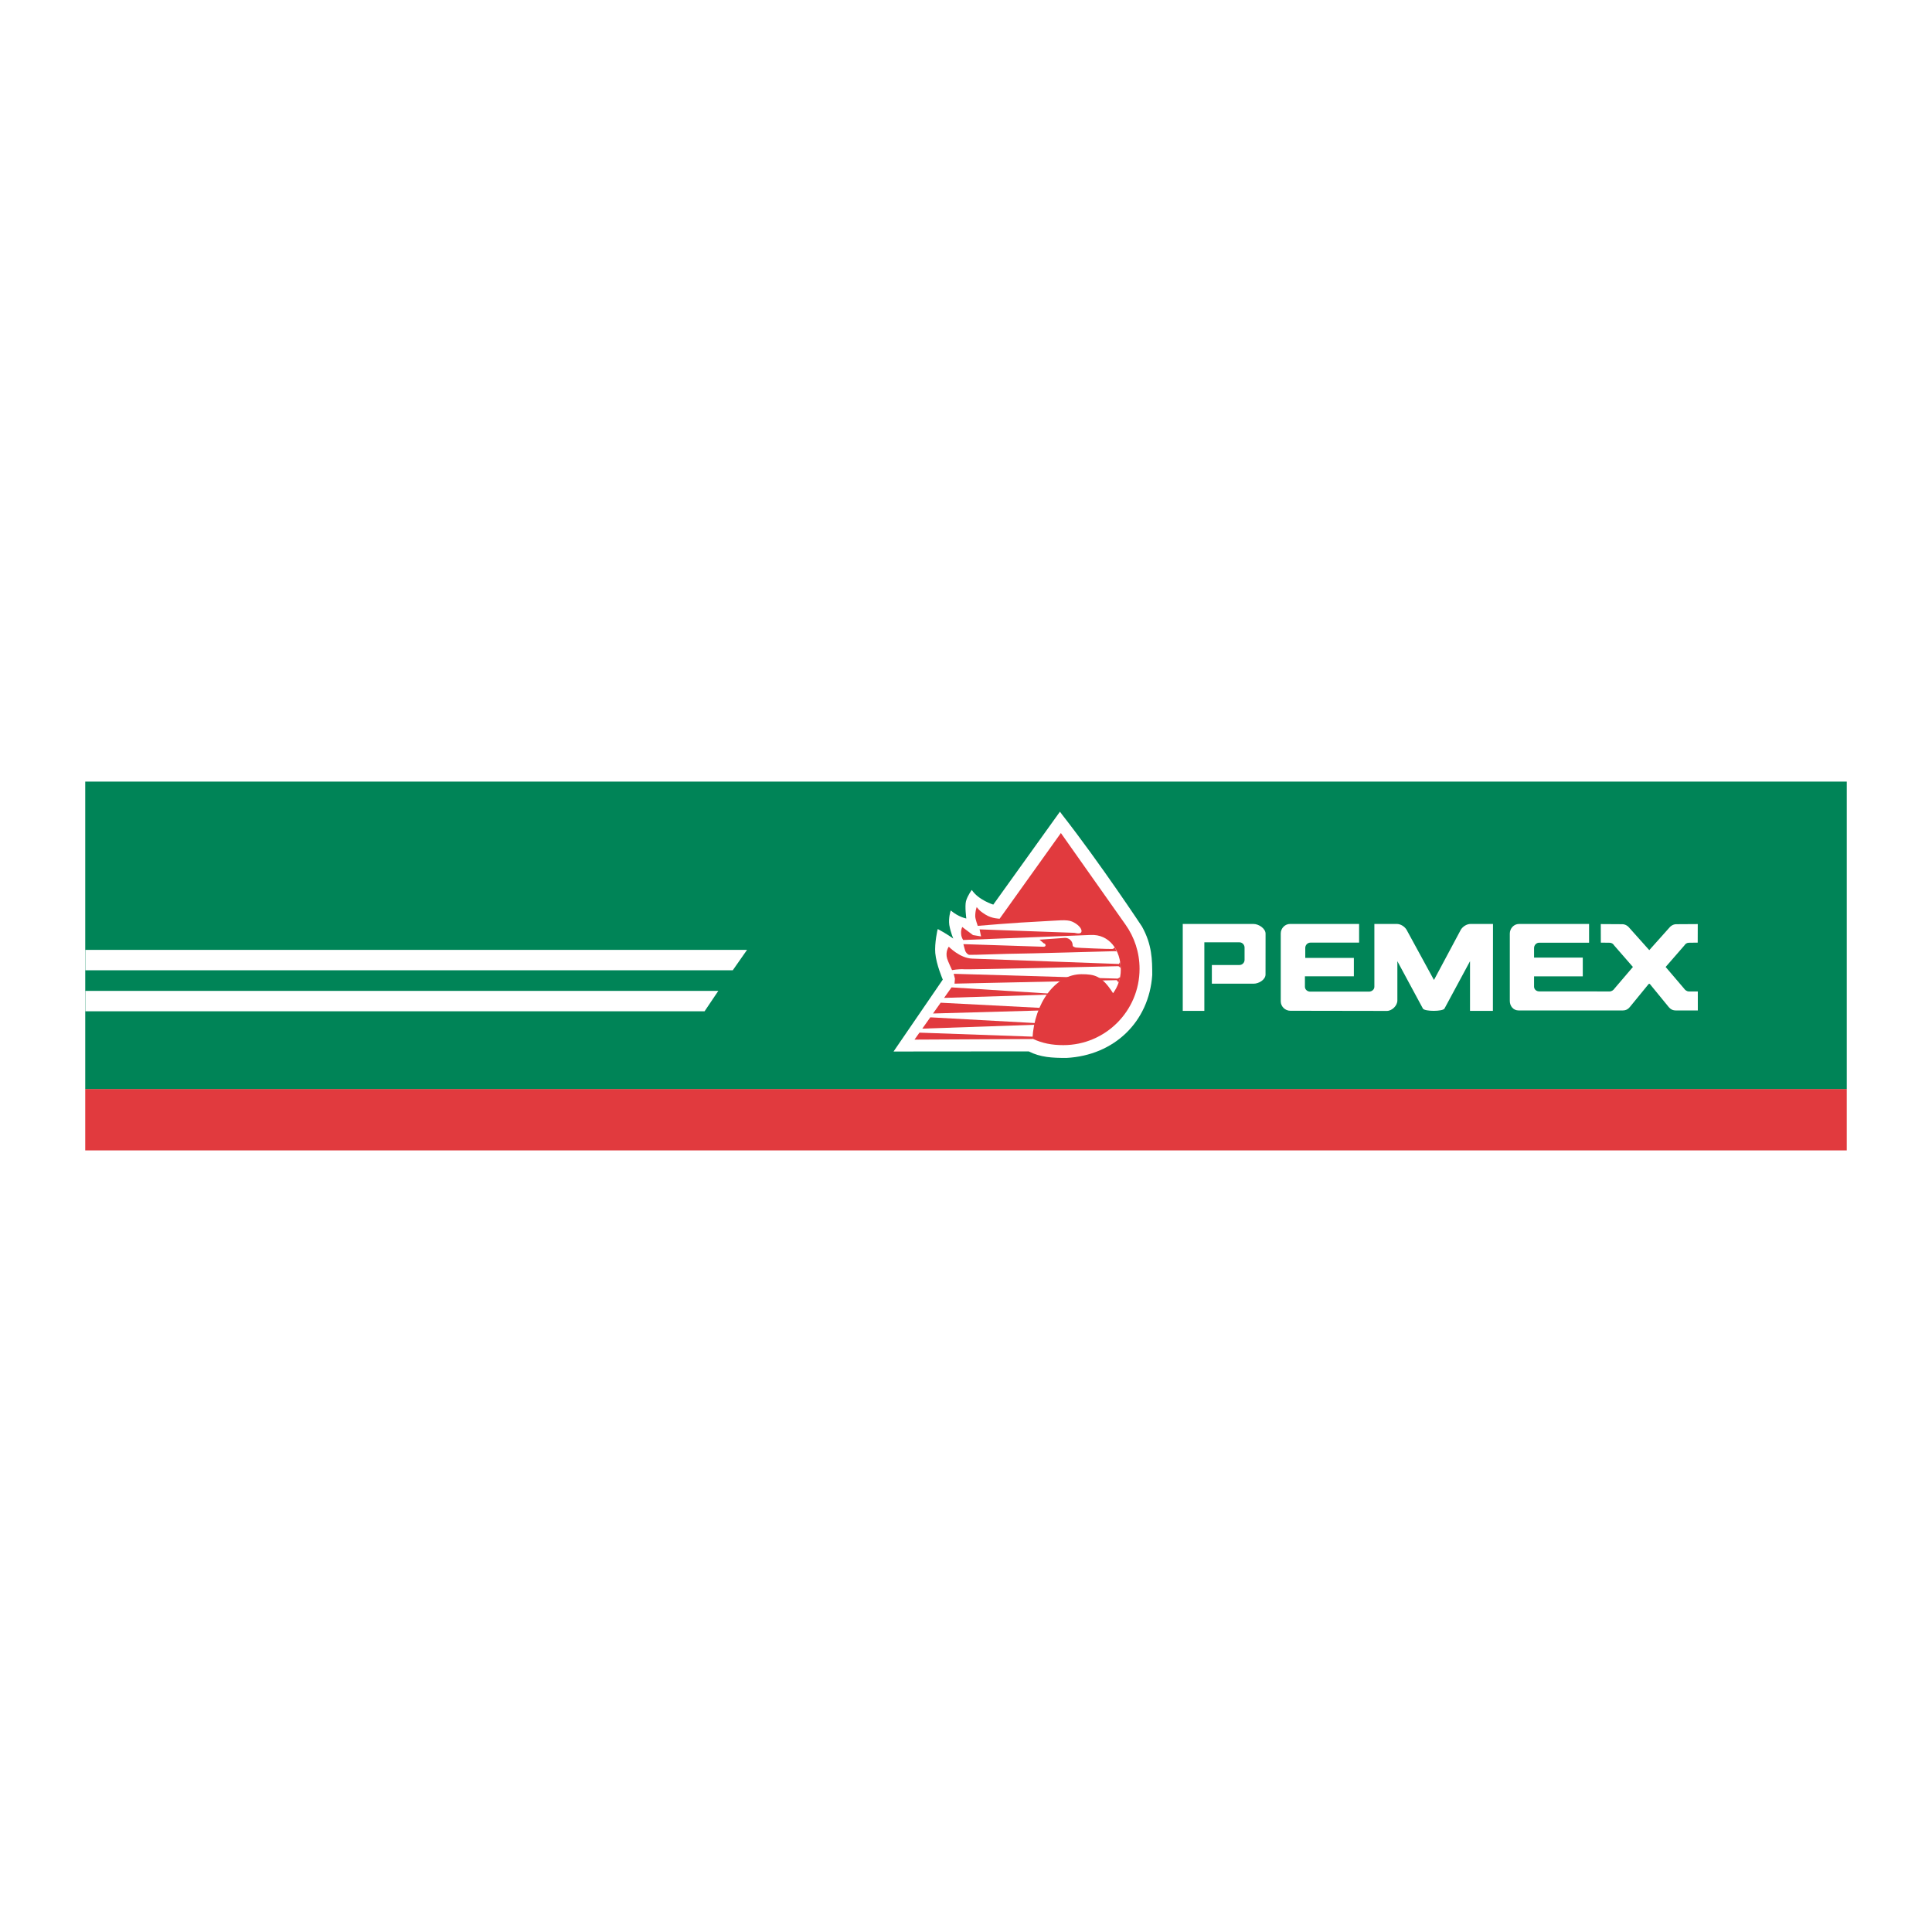 <?xml version="1.0" encoding="utf-8"?>
<!-- Generator: Adobe Illustrator 13.0.0, SVG Export Plug-In . SVG Version: 6.00 Build 14948)  -->
<!DOCTYPE svg PUBLIC "-//W3C//DTD SVG 1.0//EN" "http://www.w3.org/TR/2001/REC-SVG-20010904/DTD/svg10.dtd">
<svg version="1.0" id="Layer_1" xmlns="http://www.w3.org/2000/svg" xmlns:xlink="http://www.w3.org/1999/xlink" x="0px" y="0px"
	 width="192.756px" height="192.756px" viewBox="0 0 192.756 192.756" enable-background="new 0 0 192.756 192.756"
	 xml:space="preserve">
<g>
	<polygon fill-rule="evenodd" clip-rule="evenodd" fill="#FFFFFF" points="0,0 192.756,0 192.756,192.756 0,192.756 0,0 	"/>
	<polygon fill-rule="evenodd" clip-rule="evenodd" fill="#E13A3E" points="184.251,108.648 184.251,114.775 8.504,114.775 
		8.504,108.648 184.251,108.648 	"/>
	<polygon fill-rule="evenodd" clip-rule="evenodd" fill="#008457" points="8.504,77.981 184.252,77.981 184.252,108.648 
		8.504,108.648 8.504,77.981 	"/>
	<path fill-rule="evenodd" clip-rule="evenodd" fill="#FFFFFF" d="M113.929,92.432c1.022,1.819,1.03,3.377,1.03,4.847
		c-0.321,4.665-3.787,8.02-8.564,8.272c-1.405,0-2.586-0.056-3.759-0.653l-13.487,0.012l4.913-7.175c0,0-0.65-1.499-0.75-2.648
		c-0.084-0.964,0.229-2.409,0.25-2.398c0.849,0.45,1.548,0.949,1.548,0.949s-0.25-0.549-0.399-1.349
		c-0.1-0.7,0.134-1.463,0.15-1.449c0.75,0.649,1.548,0.799,1.548,0.799s-0.163-1.217-0.032-1.729
		c0.148-0.543,0.576-1.128,0.582-1.118c0.649,0.999,2.141,1.462,2.141,1.462l6.651-9.273c0,0,0.112,0.161,0.19,0.26
		C109.802,86.177,113.929,92.432,113.929,92.432L113.929,92.432z"/>
	<path fill-rule="evenodd" clip-rule="evenodd" fill="#E13A3E" d="M99.734,91.66l6.111-8.548l6.446,9.136
		c0.884,1.245,1.403,2.766,1.403,4.409c0,4.207-3.406,7.616-7.608,7.616c-1.152,0-2.1-0.186-3.078-0.645
		c0.185-3.574,2.311-6.431,4.891-6.431c1.296,0,2.046,0.15,3.152,1.896c0.461-0.623,0.771-1.458,0.771-2.329
		c0-1.991-1.16-3.575-3.015-3.482L96.09,93.784c-0.129-0.228-0.184-0.379-0.201-0.641c-0.017-0.26,0.019-0.415,0.111-0.658
		l1.074,0.807l0.806,0.134l-0.147-0.703l9.457,0.345c0.322,0.074,0.716,0.134,0.716-0.179s-0.432-0.72-0.939-0.941
		c-0.547-0.237-1.424-0.1-2.94-0.029c-2.77,0.129-6.478,0.454-6.478,0.454s-0.25-0.693-0.25-0.961c0-0.269,0.031-0.57,0.145-0.913
		c0.284,0.365,0.476,0.496,0.904,0.767C98.975,91.657,99.734,91.66,99.734,91.66L99.734,91.66z"/>
	<polygon fill-rule="evenodd" clip-rule="evenodd" fill="#E13A3E" points="91.24,103.723 91.733,103.027 103.063,103.429 
		103.024,103.663 91.24,103.723 	"/>
	<polygon fill-rule="evenodd" clip-rule="evenodd" fill="#E13A3E" points="92.017,102.628 92.817,101.498 103.254,102.071 
		103.328,102.238 92.017,102.628 	"/>
	<polygon fill-rule="evenodd" clip-rule="evenodd" fill="#E13A3E" points="93.087,101.117 93.85,100.041 103.786,100.556 
		103.687,100.819 93.087,101.117 	"/>
	<polygon fill-rule="evenodd" clip-rule="evenodd" fill="#E13A3E" points="94.191,99.56 94.934,98.511 104.6,99.124 104.534,99.238 
		94.191,99.56 	"/>
	<path fill-rule="evenodd" clip-rule="evenodd" fill="#E13A3E" d="M107.334,94.536c-0.056-0.028-0.315-0.054-0.315-0.236
		c0-0.404-0.351-0.729-0.755-0.729l-2.55,0.182l0.438,0.371c0.108,0,0.161,0.094,0.161,0.202s-0.127,0.13-0.234,0.13l-7.963-0.26
		c0,0,0.13,0.508,0.183,0.665c0.052,0.156,0.234,0.377,0.403,0.404c0.169,0.026,4.346-0.13,4.685-0.117
		c0.337,0.013,9.81-0.248,9.81-0.248s0.143,0,0.194,0.026c0.052,0.026-0.182-0.417-0.182-0.417s-0.065,0.144-0.234,0.169
		C110.805,94.704,107.39,94.563,107.334,94.536L107.334,94.536z"/>
	<path fill-rule="evenodd" clip-rule="evenodd" fill="#E13A3E" d="M111.571,96.396c-2.113,0.05-14.831,0.347-15.356,0.31
		c-0.573-0.041-1.228,0.082-1.228,0.082s-0.41-0.869-0.491-1.147c-0.205-0.697,0.164-1.188,0.164-1.188s1.105,1.147,2.333,1.188
		c1.118,0.037,12.532,0.458,14.566,0.532c0,0,0.079,0.03,0.104-0.036c0.026-0.065,0.078-0.169,0.078-0.169s0.065,0.352,0.052,0.404
		c-0.013,0.052,0,0.195,0,0.195s-0.078-0.065-0.104-0.104C111.663,96.423,111.571,96.396,111.571,96.396L111.571,96.396z"/>
	<path fill-rule="evenodd" clip-rule="evenodd" fill="#E13A3E" d="M111.403,97.79l-16.17,0.349l0.041-0.491l-0.123-0.491
		l16.369,0.478l0.156-0.091l0.065-0.065c0,0-0.026,0.248-0.065,0.325c-0.038,0.078-0.104,0.261-0.104,0.261l-0.053-0.156
		L111.403,97.79L111.403,97.79z"/>
	<path fill-rule="evenodd" clip-rule="evenodd" fill="#FFFFFF" d="M126.262,97.225c0,0.515-0.664,0.918-1.179,0.918h-4.176v-1.865
		h2.757c0.277,0,0.506-0.23,0.506-0.509v-1.233c0-0.277-0.23-0.521-0.508-0.521h-3.504v6.841h-2.155v-8.672h7.063
		c0.515,0,1.2,0.452,1.2,0.966L126.262,97.225L126.262,97.225z"/>
	<path fill-rule="evenodd" clip-rule="evenodd" fill="#FFFFFF" d="M169.392,98.915l-0.897,0.001c-0.185,0-0.387-0.139-0.475-0.287
		l-1.839-2.154l1.872-2.151c0.087-0.153,0.253-0.266,0.441-0.266c0.039,0,0.887-0.011,0.887-0.011l0.005-1.851l-2.146,0.013
		c-0.307,0-0.58,0.184-0.75,0.414l-1.942,2.173l-1.943-2.173c-0.169-0.229-0.442-0.414-0.75-0.414l-2.146-0.013l0.006,1.851
		c0,0,0.847,0.011,0.886,0.011c0.189,0,0.354,0.112,0.441,0.266l1.873,2.151l-1.839,2.154c-0.088,0.148-0.291,0.287-0.476,0.287
		l-7.037-0.006c-0.277,0-0.51-0.197-0.51-0.476v-1.022h4.86v-1.87h-4.86v-0.958c0-0.278,0.221-0.529,0.499-0.529h4.99v-1.87h-6.994
		c-0.515,0-0.915,0.446-0.915,0.961v6.721c0,0.515,0.355,0.945,0.871,0.945h10.401c0.298,0,0.531-0.121,0.702-0.339l1.89-2.311
		h0.099l1.891,2.311c0.171,0.218,0.404,0.339,0.701,0.339h2.203V98.915L169.392,98.915z"/>
	<path fill-rule="evenodd" clip-rule="evenodd" fill="#FFFFFF" d="M148.956,92.182h-2.225c-0.396,0-0.786,0.255-0.98,0.569
		l-2.684,5.023l-2.74-5.023c-0.193-0.314-0.583-0.569-0.979-0.569h-2.226v6.273c0,0.278-0.261,0.479-0.539,0.479h-5.865
		c-0.278,0-0.525-0.205-0.525-0.483v-1.047h4.883v-1.831h-4.849v-1.005c0-0.278,0.23-0.521,0.509-0.521h4.863v-1.865h-6.886
		c-0.515,0-0.932,0.436-0.932,0.95v6.772c0,0.514,0.439,0.94,0.954,0.94l9.632,0.016c0.515,0,1.049-0.526,1.049-1.041v-3.92
		l2.555,4.739c0.219,0.285,1.918,0.285,2.138,0l2.555-4.739v4.955h2.282L148.956,92.182L148.956,92.182z"/>
	<polygon fill-rule="evenodd" clip-rule="evenodd" fill="#FFFFFF" points="8.516,98.86 71.666,98.86 70.296,100.896 8.516,100.896 
		8.516,98.86 	"/>
	<polygon fill-rule="evenodd" clip-rule="evenodd" fill="#FFFFFF" points="8.516,94.769 74.532,94.769 73.108,96.805 8.516,96.805 
		8.516,94.769 	"/>
</g>
</svg>

